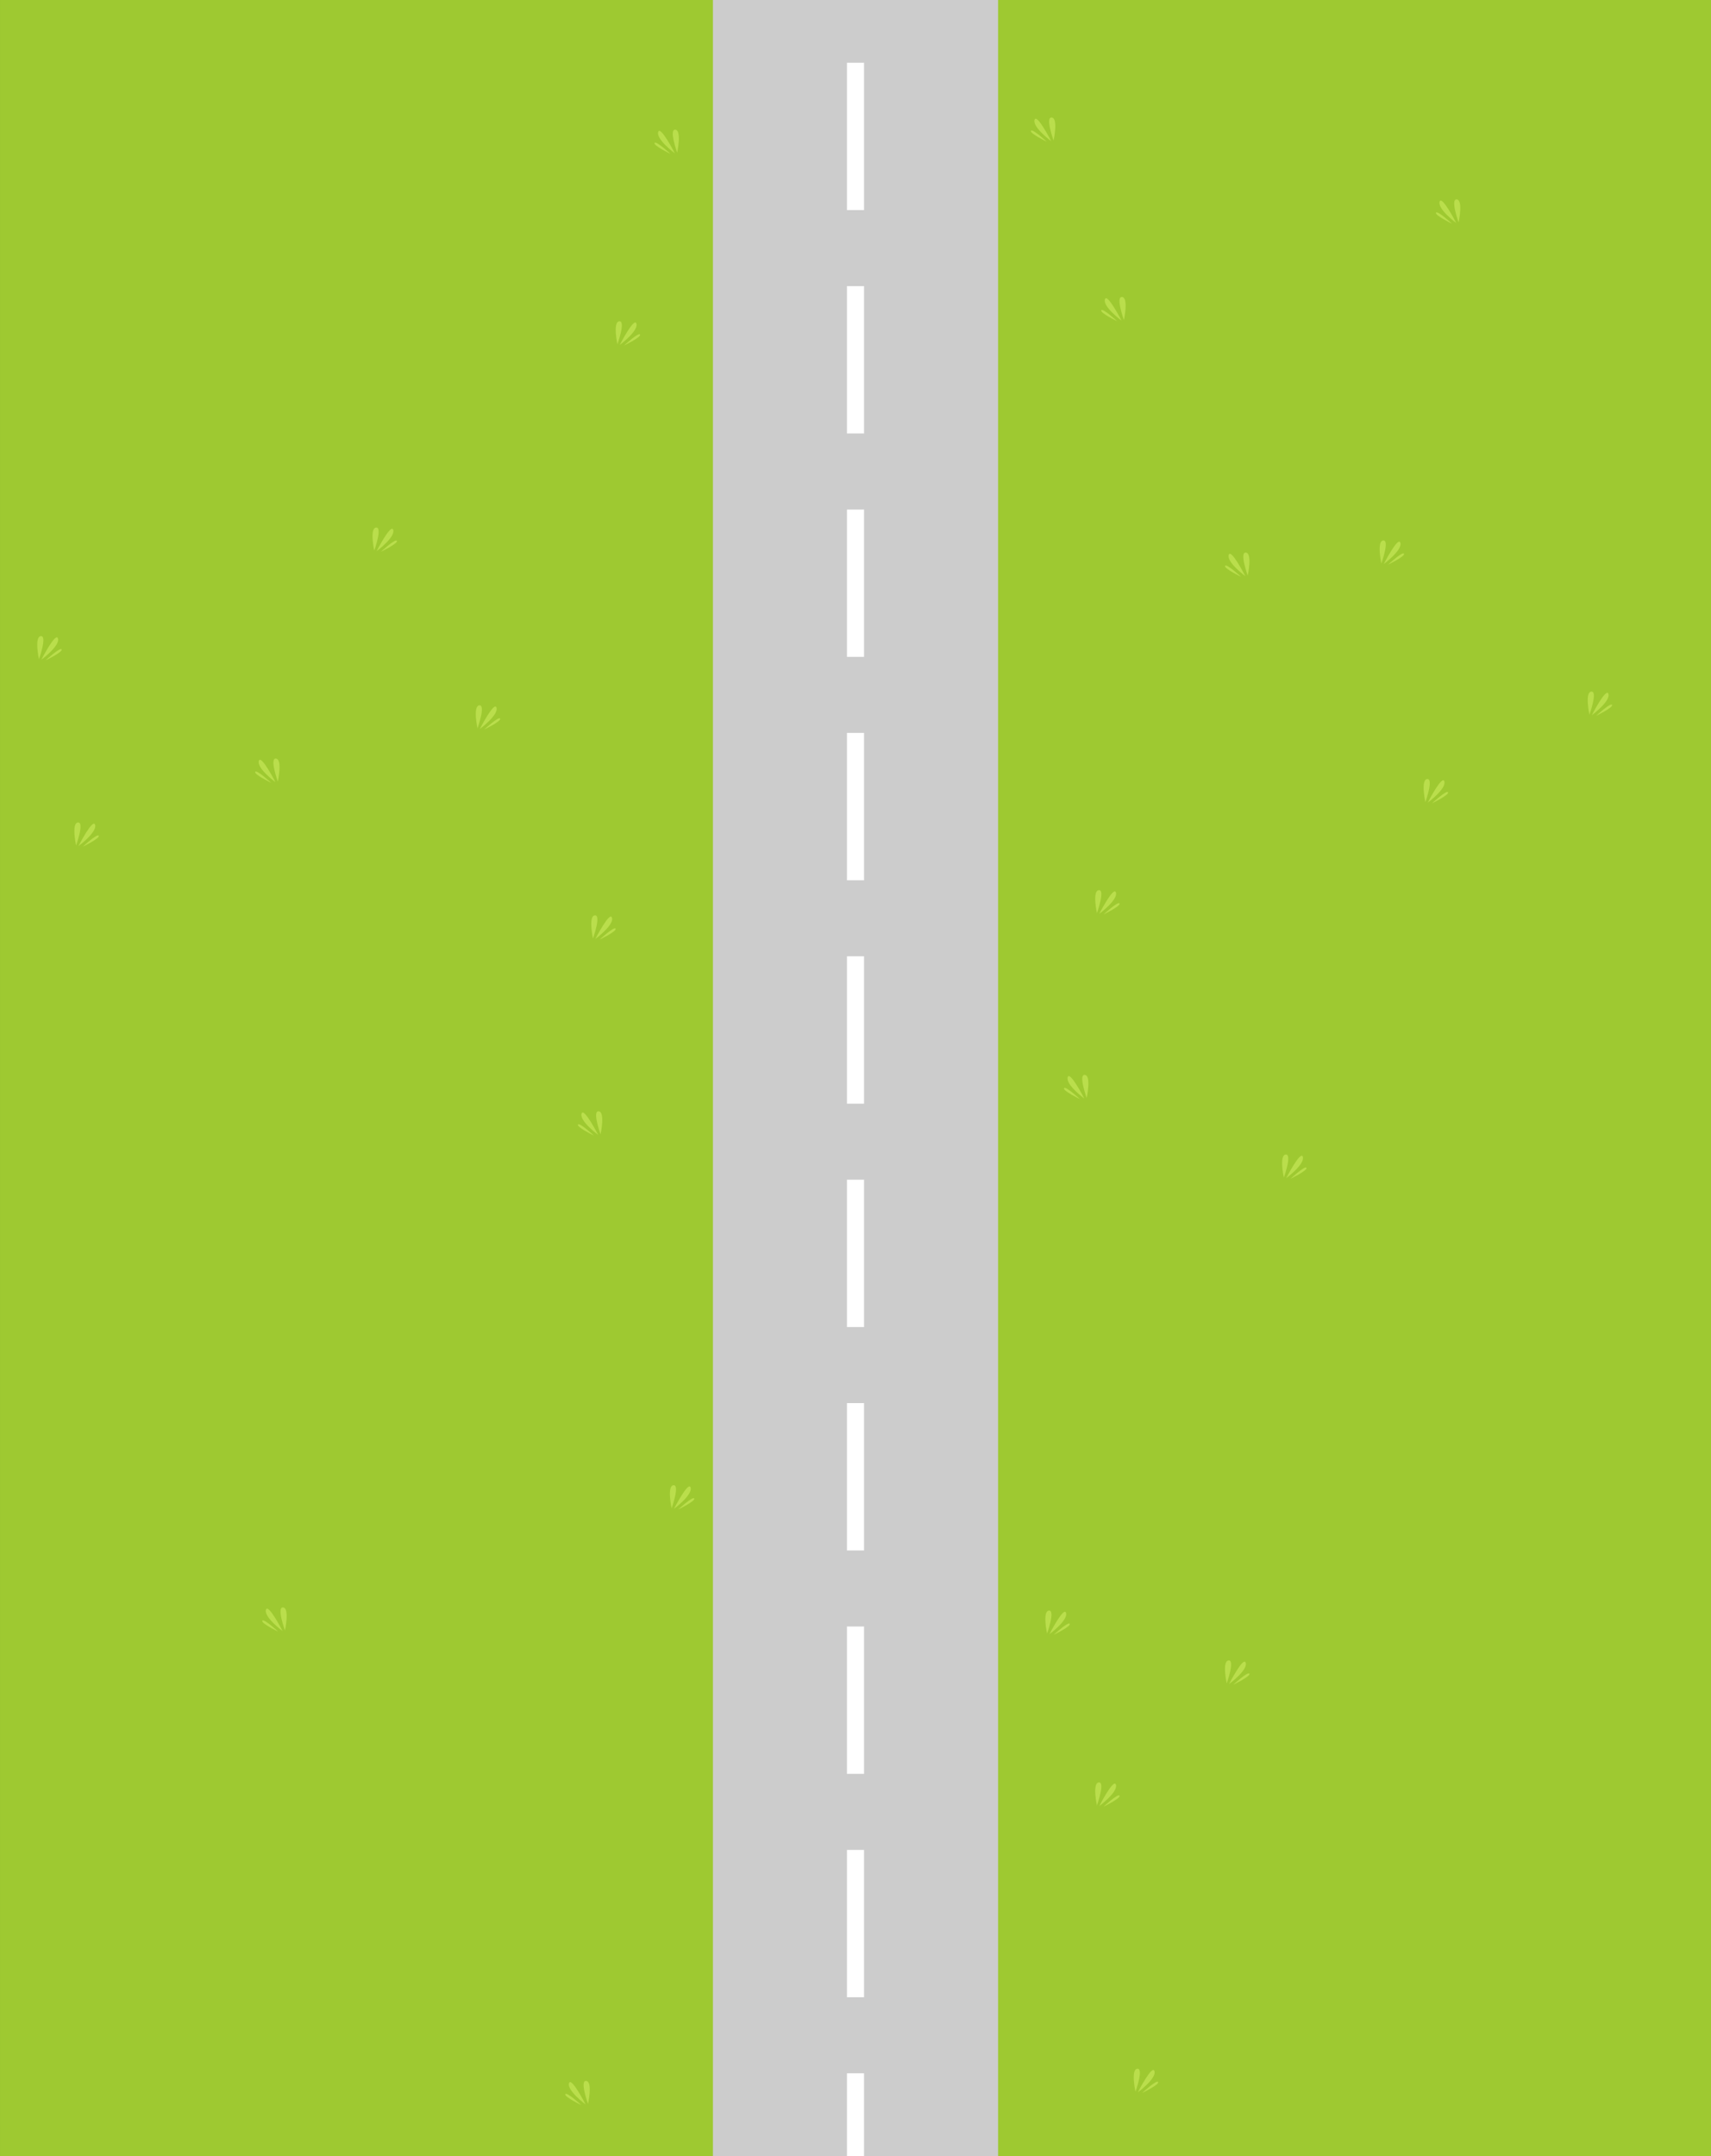 <svg xmlns="http://www.w3.org/2000/svg" xmlns:xlink="http://www.w3.org/1999/xlink" viewBox="0 0 1800 2268"><rect x="0" y="0" width="1800" height="2268" fill="#333333" stroke="none"/><defs><clipPath id="a"><rect x="891.01" y="66" width="18" height="2202" style="fill:none"/></clipPath></defs><rect x="0.01" width="1800" height="2268" style="fill:#9ec931"/><rect x="750.01" width="300" height="2268" style="fill:#ccc"/><g style="clip-path:url(#a)"><rect x="891.01" y="66" width="18" height="155" style="fill:#fff"/><rect x="891.01" y="301" width="18" height="155" style="fill:#fff"/><rect x="891.01" y="536" width="18" height="155" style="fill:#fff"/><rect x="891.01" y="771" width="18" height="155" style="fill:#fff"/><rect x="891.01" y="1006" width="18" height="155" style="fill:#fff"/><rect x="891.01" y="1241" width="18" height="155" style="fill:#fff"/><rect x="891.01" y="1476" width="18" height="155" style="fill:#fff"/><rect x="891.01" y="1711" width="18" height="155" style="fill:#fff"/><rect x="891.01" y="1946" width="18" height="155" style="fill:#fff"/><rect x="891.01" y="2181" width="18" height="155" style="fill:#fff"/></g><path d="M1104,1719.11s15.43-30.13,17.53-22.3S1104,1719.11,1104,1719.11Zm21.32-10.89c-1.46-2.71-16.8,11.53-16.8,11.53S1126.82,1710.93,1125.35,1708.22Zm-23.8,10.32c.06-.3,9-25,1.92-24.3S1101.55,1718.54,1101.55,1718.54Zm-485.41,495.3s-15.43-30.12-17.53-22.3S616.14,2213.84,616.14,2213.84Zm-4.52.64s-15.34-14.24-16.8-11.52S611.62,2214.48,611.62,2214.48Zm5.08-25.5c-7.08-.74,1.87,24,1.92,24.3C618.62,2213.28,623.78,2189.72,616.7,2189Zm597.86-10.2c-2.1-7.82-17.53,22.3-17.53,22.3S1216.66,2186.61,1214.56,2178.78Zm3.79,11.42c-1.46-2.72-16.8,11.52-16.8,11.52S1219.82,2192.91,1218.35,2190.2Zm-23.8,10.32c.06-.31,9-25,1.92-24.3S1194.55,2200.52,1194.55,2200.52Zm116-451.27c-2.1-7.83-17.53,22.3-17.53,22.3S1312.66,1757.07,1310.56,1749.25Zm3.79,11.41c-1.46-2.71-16.8,11.53-16.8,11.53S1315.82,1763.38,1314.35,1760.66Zm-23.8,10.33c.06-.31,9-25,1.92-24.3S1290.55,1771,1290.55,1771ZM1174,1877.55c-2.1-7.82-17.53,22.3-17.53,22.3S1176.07,1885.38,1174,1877.55Zm3.79,11.42c-1.46-2.72-16.8,11.52-16.8,11.52S1179.23,1891.68,1177.76,1889Zm-23.8,10.32c0-.31,9-25,1.92-24.3S1154,1899.29,1154,1899.29Zm216.66-682.21c-2.1-7.83-17.54,22.3-17.54,22.3S1372.71,1224.9,1370.62,1217.08Zm3.79,11.41c-1.47-2.71-16.8,11.53-16.8,11.53S1375.87,1231.2,1374.41,1228.49Zm-23.8,10.32c.05-.3,9-25,1.92-24.3S1350.61,1238.81,1350.61,1238.81Zm341.5-508.73c-2.1-7.83-17.54,22.3-17.54,22.3S1694.21,737.9,1692.11,730.08Zm3.79,11.41c-1.47-2.71-16.8,11.53-16.8,11.53S1697.36,744.2,1695.9,741.49Zm-23.8,10.32c.05-.3,9-25,1.92-24.3S1672.1,751.81,1672.1,751.81ZM1140.71,1155.6s-15.44-30.13-17.53-22.3S1140.71,1155.6,1140.71,1155.6Zm-4.53.64s-15.33-14.24-16.8-11.53S1136.18,1156.24,1136.18,1156.24Zm5.09-25.5c-7.08-.74,1.86,24,1.92,24.3C1143.19,1155,1148.35,1131.48,1141.27,1130.74Zm168.87-524.61s-15.43-30.12-17.53-22.3S1310.14,606.13,1310.14,606.13Zm-4.52.64s-15.34-14.23-16.8-11.52S1305.62,606.77,1305.62,606.77Zm5.08-25.5c-7.08-.74,1.87,24,1.92,24.3C1312.62,605.57,1317.78,582,1310.7,581.27Zm162.53-10.19c-2.1-7.83-17.53,22.3-17.53,22.3S1475.33,578.9,1473.23,571.08Zm3.79,11.41c-1.47-2.71-16.8,11.53-16.8,11.53S1478.48,585.2,1477,582.49Zm-23.8,10.32c0-.3,9-25,1.92-24.3S1453.22,592.81,1453.22,592.81Zm66.29,229.27c-2.09-7.83-17.53,22.3-17.53,22.3S1521.61,829.9,1519.51,822.08Zm3.79,11.41c-1.46-2.71-16.8,11.53-16.8,11.53S1524.77,836.2,1523.3,833.49Zm-23.8,10.32c.06-.3,9-25,1.92-24.3S1499.5,843.81,1499.5,843.81ZM1174,939c-2.1-7.83-17.53,22.3-17.53,22.3S1176.07,946.77,1174,939Zm3.79,11.41c-1.46-2.71-16.8,11.53-16.8,11.53S1179.23,953.08,1177.76,950.36ZM1154,960.69c0-.31,9-25.05,1.92-24.3S1154,960.69,1154,960.69ZM629.28,1193.87s-15.44-30.12-17.53-22.3S629.28,1193.87,629.28,1193.87Zm-4.53.64S609.42,1180.27,608,1183,624.75,1194.51,624.75,1194.51Zm5.09-25.5c-7.08-.74,1.86,24,1.92,24.3C631.76,1193.31,636.92,1169.75,629.84,1169ZM297.28,1715.79s-15.44-30.12-17.53-22.3S297.28,1715.79,297.28,1715.79Zm-4.53.64s-15.33-14.24-16.8-11.52S292.75,1716.43,292.75,1716.43Zm5.09-25.5c-7.08-.74,1.86,24,1.92,24.3C299.76,1715.23,304.92,1691.67,297.84,1690.93Zm428.72-126c-2.09-7.83-17.53,22.3-17.53,22.3S728.66,1572.73,726.56,1564.91Zm3.79,11.41c-1.46-2.71-16.8,11.53-16.8,11.53S731.82,1579,730.35,1576.32Zm-23.8,10.33c.06-.31,9-25,1.92-24.3S706.55,1586.65,706.55,1586.65ZM1179.88,337.3s-15.44-30.12-17.53-22.3S1179.88,337.3,1179.88,337.3Zm-4.53.64s-15.33-14.24-16.8-11.52S1175.35,337.94,1175.35,337.94Zm5.09-25.5c-7.08-.74,1.86,24,1.92,24.3C1182.36,336.74,1187.52,313.18,1180.44,312.44Zm-74.56-163.95s-15.43-30.13-17.53-22.3S1105.88,148.49,1105.88,148.49Zm-4.52.63s-15.34-14.23-16.8-11.52S1101.36,149.12,1101.36,149.12Zm5.08-25.5c-7.08-.74,1.87,24,1.92,24.3C1108.36,147.92,1113.52,124.37,1106.44,123.62ZM1532,234.6s-15.44-30.12-17.53-22.3S1532,234.6,1532,234.6Zm-4.53.64s-15.33-14.23-16.8-11.52S1527.42,235.24,1527.42,235.24Zm5.09-25.5c-7.08-.74,1.86,24,1.92,24.3C1534.43,234,1539.59,210.49,1532.51,209.74Zm-822.63-48.5s-15.44-30.12-17.53-22.3S709.88,161.24,709.88,161.24Zm-4.53.64s-15.33-14.23-16.8-11.52S705.35,161.88,705.35,161.88Zm5.09-25.5c-7.08-.74,1.86,24,1.92,24.3C712.36,160.68,717.52,137.12,710.44,136.38ZM669.55,340.52c-2.1-7.83-17.53,22.3-17.53,22.3S671.65,348.34,669.55,340.52Zm3.79,11.41c-1.47-2.71-16.8,11.53-16.8,11.53S674.8,354.65,673.34,351.93Zm-23.8,10.33c.05-.31,9-25.05,1.92-24.3S649.54,362.26,649.54,362.26ZM289.79,822.82s-15.43-30.13-17.53-22.3S289.79,822.82,289.79,822.82Zm-4.52.64s-15.34-14.24-16.8-11.53S285.27,823.46,285.27,823.46Zm5.08-25.5c-7.08-.75,1.87,24,1.92,24.3C292.27,822.26,297.43,798.7,290.35,798Zm232-53.44c-2.1-7.83-17.54,22.3-17.54,22.3S524.47,752.34,522.37,744.52Zm3.79,11.41c-1.47-2.71-16.8,11.53-16.8,11.53S527.62,758.65,526.16,755.93Zm-23.81,10.33c.06-.31,9-25,1.93-24.3S502.35,766.26,502.35,766.26ZM100.07,867.75c-2.1-7.83-17.53,22.3-17.53,22.3S102.17,875.57,100.07,867.75Zm3.79,11.41c-1.46-2.71-16.8,11.53-16.8,11.53S105.33,881.88,103.86,879.16Zm-23.8,10.33c.06-.31,9-25,1.92-24.3S80.06,889.49,80.06,889.49ZM61,671.74C58.93,663.91,43.49,694,43.49,694S63.12,679.56,61,671.74Zm3.79,11.41C63.35,680.44,48,694.68,48,694.68S66.28,685.87,64.81,683.15ZM41,693.48c.06-.31,9-25,1.92-24.3S41,693.48,41,693.48Zm602.84,272c-2.1-7.83-17.54,22.3-17.54,22.3S645.94,973.34,643.85,965.52Zm3.78,11.41c-1.46-2.71-16.79,11.53-16.79,11.53S649.1,979.65,647.63,976.93Zm-23.8,10.33c.06-.31,9-25,1.92-24.3S623.83,987.26,623.83,987.26ZM413.72,557.52c-2.1-7.83-17.53,22.3-17.53,22.3S415.82,565.34,413.72,557.52Zm3.79,11.41c-1.47-2.71-16.8,11.53-16.8,11.53S419,571.65,417.51,568.93Zm-23.8,10.33c.05-.31,9-25,1.92-24.3S393.71,579.26,393.71,579.26Z" style="fill:#bade4c"/></svg>